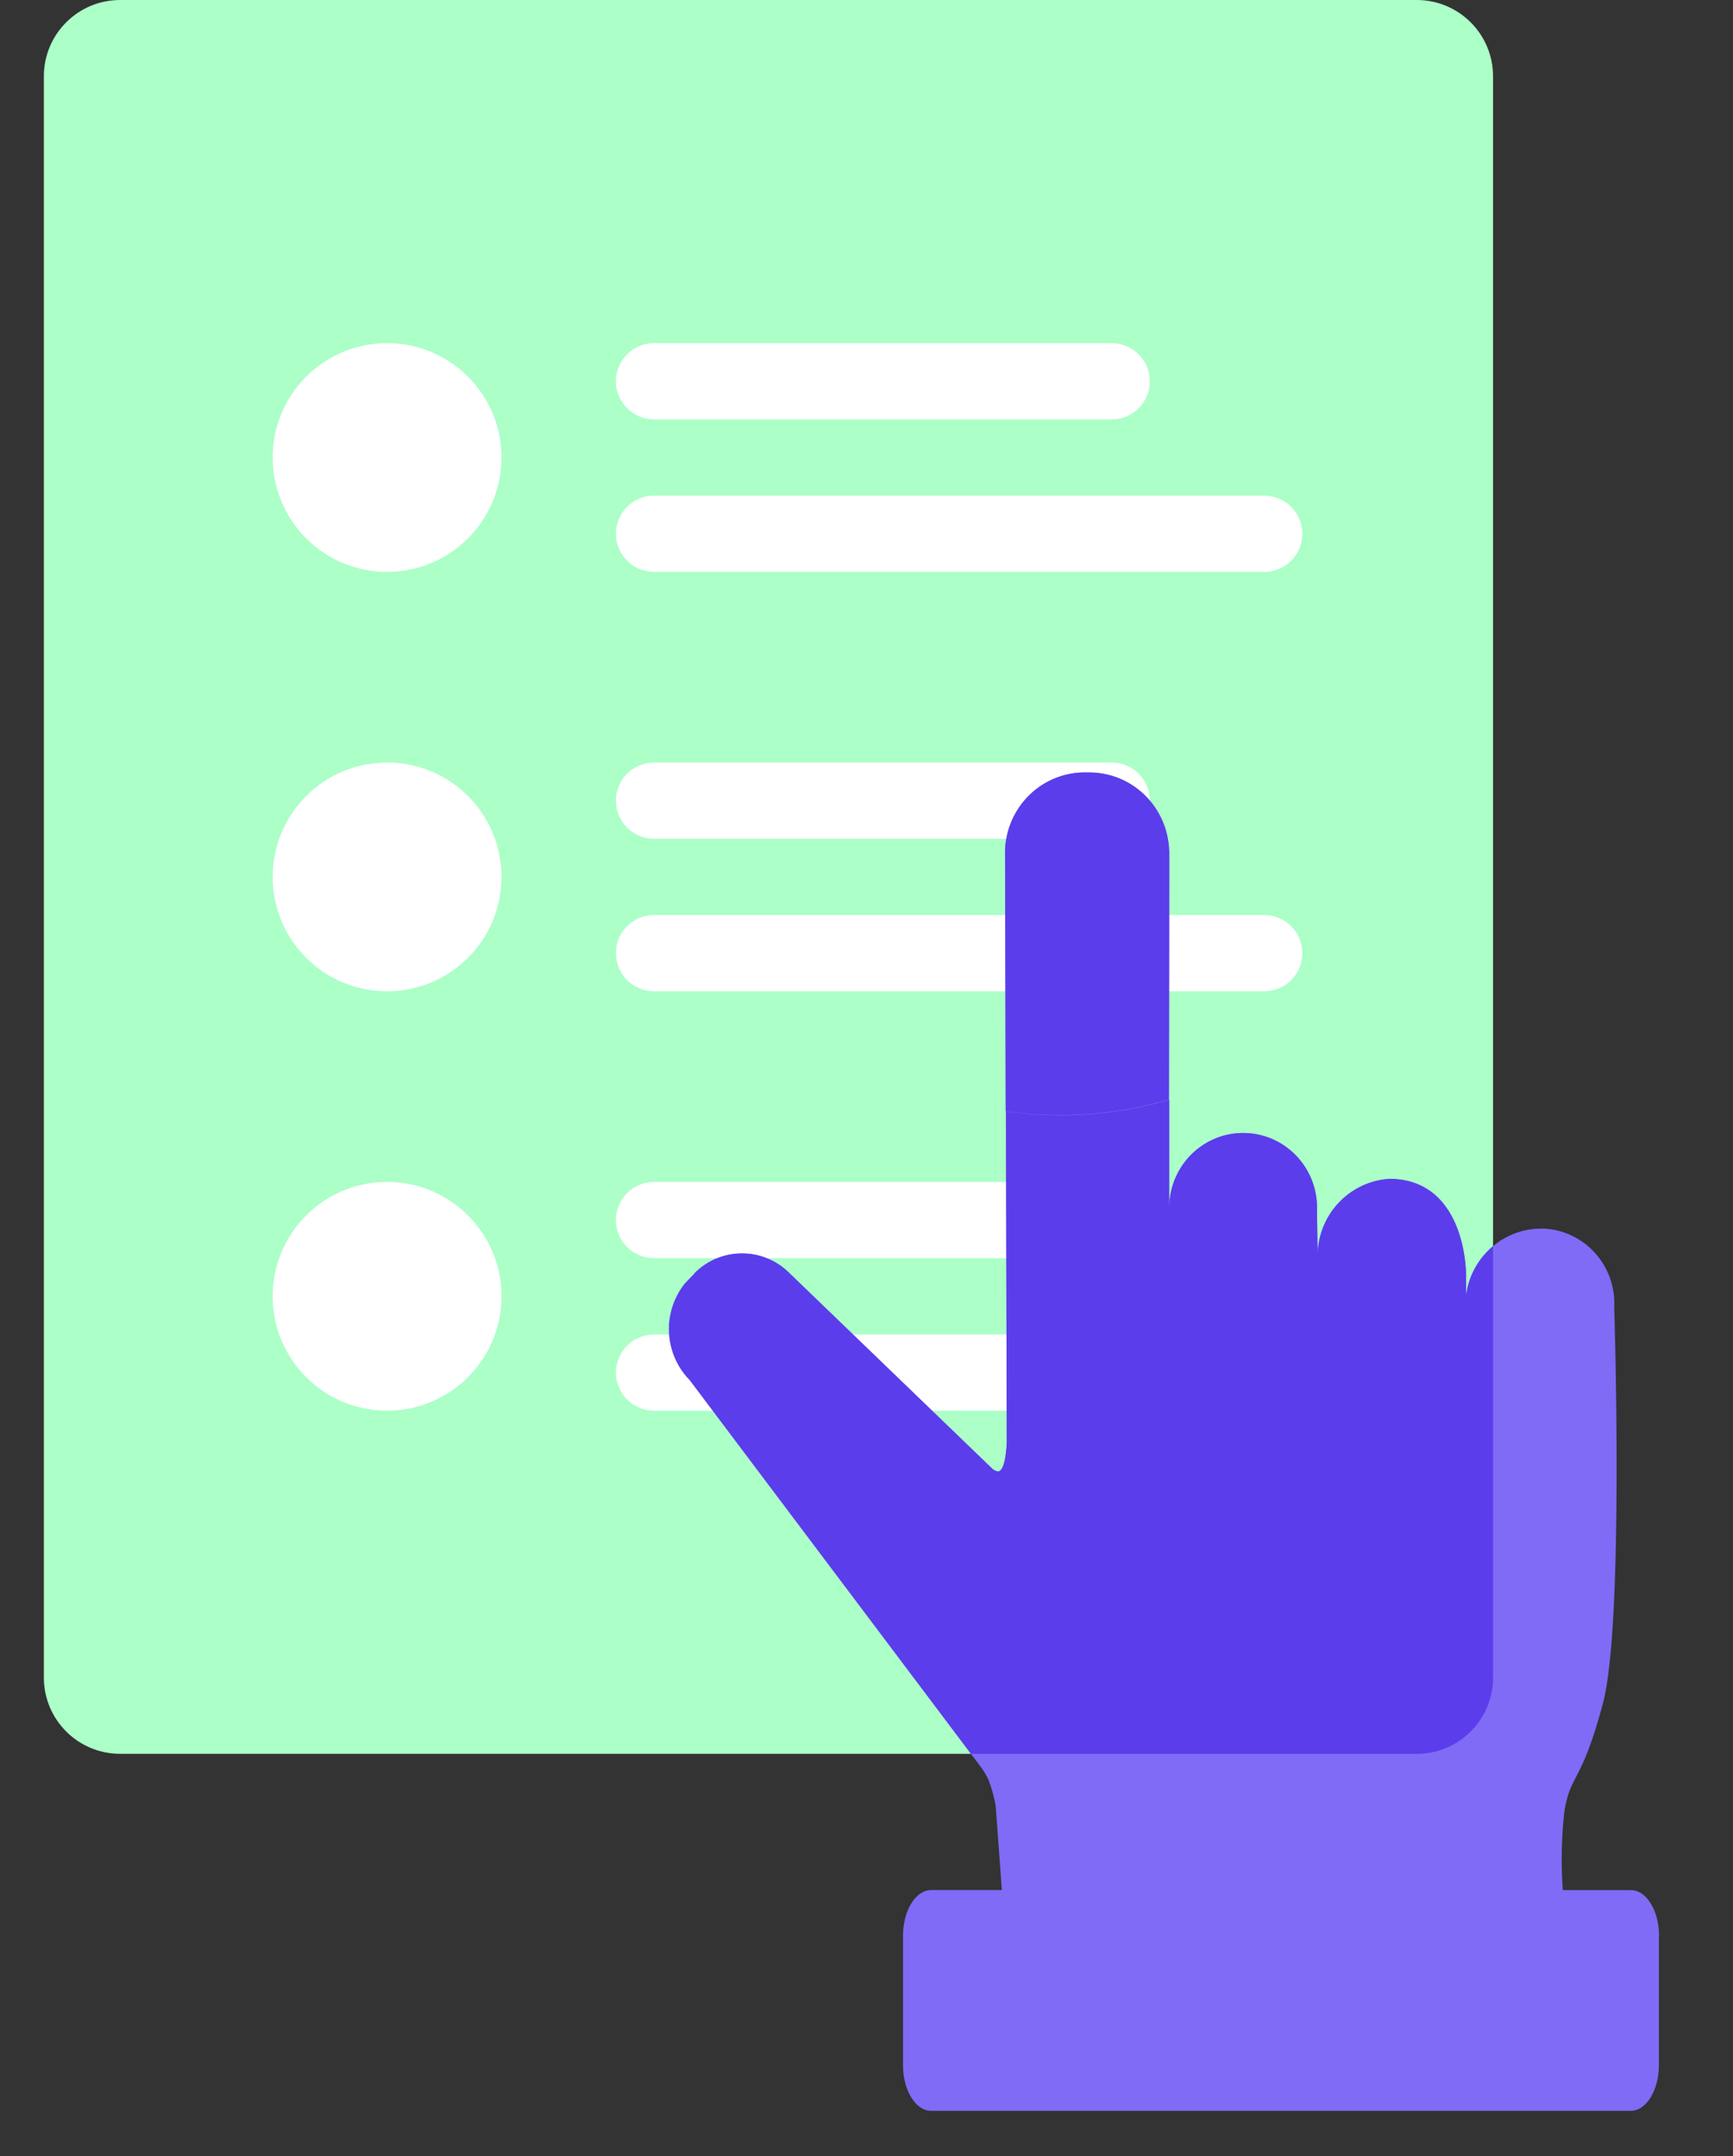 <svg width="45" height="56" viewBox="0 0 45 56" fill="none" xmlns="http://www.w3.org/2000/svg">
<rect x="0" y="0" width="45" height="56" fill="#333333" stroke="none"/>
<g clip-path="url(#clip0_18_6166)">
<g clip-path="url(#clip1_18_6166)">
<path d="M36.788 45.552H3.119C2.025 45.552 1.139 44.666 1.139 43.572V1.98C1.139 0.887 2.025 -0 3.119 -0H36.788C37.882 -0 38.769 0.887 38.769 1.98V43.572C38.769 44.666 37.882 45.552 36.788 45.552Z" fill="#ABFFC7"/>
<path d="M10.051 14.854C11.692 14.854 13.022 13.524 13.022 11.883C13.022 10.242 11.692 8.912 10.051 8.912C8.41 8.912 7.08 10.242 7.08 11.883C7.08 13.524 8.41 14.854 10.051 14.854Z" fill="white"/>
<path d="M10.051 25.747C11.692 25.747 13.022 24.417 13.022 22.776C13.022 21.136 11.692 19.805 10.051 19.805C8.41 19.805 7.08 21.136 7.08 22.776C7.08 24.417 8.41 25.747 10.051 25.747Z" fill="white"/>
<path d="M10.051 36.64C11.692 36.64 13.022 35.31 13.022 33.669C13.022 32.028 11.692 30.698 10.051 30.698C8.41 30.698 7.08 32.028 7.08 33.669C7.08 35.31 8.41 36.64 10.051 36.64Z" fill="white"/>
<path d="M32.827 25.747H16.983C16.436 25.747 15.993 25.304 15.993 24.757C15.993 24.21 16.436 23.766 16.983 23.766H32.827C33.374 23.766 33.818 24.21 33.818 24.757C33.818 25.304 33.375 25.747 32.827 25.747Z" fill="white"/>
<path d="M28.866 21.786H16.983C16.436 21.786 15.993 21.343 15.993 20.796C15.993 20.249 16.436 19.805 16.983 19.805H28.866C29.414 19.805 29.857 20.249 29.857 20.796C29.857 21.343 29.414 21.786 28.866 21.786Z" fill="white"/>
<path d="M32.827 36.64H16.983C16.436 36.64 15.993 36.197 15.993 35.65C15.993 35.103 16.436 34.66 16.983 34.66H32.827C33.374 34.66 33.818 35.103 33.818 35.65C33.818 36.197 33.375 36.64 32.827 36.64Z" fill="white"/>
<path d="M28.866 32.679H16.983C16.436 32.679 15.993 32.236 15.993 31.689C15.993 31.142 16.436 30.698 16.983 30.698H28.866C29.414 30.698 29.857 31.142 29.857 31.689C29.857 32.236 29.414 32.679 28.866 32.679Z" fill="white"/>
<path d="M32.827 14.854H16.983C16.436 14.854 15.993 14.411 15.993 13.864C15.993 13.317 16.436 12.873 16.983 12.873H32.827C33.374 12.873 33.818 13.317 33.818 13.864C33.818 14.411 33.375 14.854 32.827 14.854Z" fill="white"/>
<path d="M28.866 10.893H16.983C16.436 10.893 15.993 10.449 15.993 9.903C15.993 9.356 16.436 8.912 16.983 8.912H28.866C29.414 8.912 29.857 9.356 29.857 9.903C29.857 10.45 29.414 10.893 28.866 10.893Z" fill="white"/>
<path fill-rule="evenodd" clip-rule="evenodd" d="M30.362 22.108L30.353 28.56C29.43 28.83 28.473 28.965 27.512 28.963C27.045 28.96 26.578 28.927 26.115 28.864L26.098 22.102V22.086C26.117 21.533 26.351 21.01 26.749 20.631C27.148 20.252 27.678 20.048 28.224 20.064H28.241C28.789 20.052 29.319 20.26 29.715 20.642C30.112 21.025 30.343 21.55 30.359 22.104" fill="#7F6BF6"/>
<path fill-rule="evenodd" clip-rule="evenodd" d="M43.076 50.282V53.642C43.076 54.292 42.746 54.825 42.347 54.825H24.177C23.778 54.825 23.448 54.294 23.448 53.642V50.273C23.448 49.623 23.778 49.091 24.177 49.091H26.015L25.854 46.897C25.814 46.669 25.752 46.445 25.668 46.229C25.611 46.104 25.54 45.986 25.457 45.877L17.909 35.844C17.587 35.515 17.397 35.078 17.373 34.617C17.35 34.156 17.495 33.702 17.781 33.341L18.035 33.076V33.068C18.364 32.738 18.81 32.553 19.274 32.555C19.738 32.557 20.182 32.744 20.509 33.077L25.769 38.15C25.81 38.186 25.86 38.21 25.913 38.218C26.125 38.218 26.142 37.447 26.142 37.447L26.121 28.869C26.584 28.932 27.051 28.965 27.518 28.968C28.479 28.97 29.436 28.835 30.359 28.564V31.315C30.359 31.281 30.367 31.255 30.367 31.216C30.407 30.709 30.642 30.237 31.022 29.903C31.402 29.569 31.896 29.399 32.399 29.431C32.901 29.462 33.371 29.692 33.708 30.071C34.044 30.45 34.22 30.947 34.197 31.456L34.214 32.57C34.228 32.062 34.431 31.579 34.783 31.217C35.135 30.854 35.609 30.64 36.111 30.617C38.102 30.66 38.069 33.136 38.069 33.136V33.642C38.131 33.172 38.356 32.74 38.704 32.423C39.051 32.106 39.499 31.924 39.968 31.911H40.095C40.604 31.937 41.081 32.167 41.423 32.549C41.764 32.932 41.942 33.436 41.916 33.95C41.916 33.95 42.179 42.151 41.623 44.241C41.066 46.332 40.784 46.058 40.623 47.035C40.545 47.718 40.531 48.406 40.581 49.092H42.351C42.75 49.092 43.08 49.623 43.08 50.28" fill="#7F6BF6"/>
<path fill-rule="evenodd" clip-rule="evenodd" d="M25.213 45.553H36.788C37.882 45.553 38.769 44.666 38.769 43.572V32.366C38.747 32.385 38.725 32.404 38.704 32.423C38.356 32.74 38.131 33.172 38.069 33.642V33.136C38.069 33.136 38.102 30.66 36.111 30.617C35.609 30.64 35.135 30.855 34.783 31.217C34.431 31.579 34.228 32.062 34.214 32.57L34.197 31.456C34.22 30.948 34.044 30.45 33.708 30.071C33.371 29.692 32.901 29.462 32.399 29.431C31.896 29.399 31.402 29.569 31.022 29.903C30.642 30.237 30.407 30.709 30.367 31.216C30.367 31.236 30.365 31.253 30.363 31.269C30.361 31.284 30.359 31.299 30.359 31.316V28.564C29.436 28.835 28.479 28.97 27.518 28.968C27.051 28.965 26.584 28.932 26.121 28.869L26.142 37.448C26.142 37.448 26.125 38.218 25.913 38.218C25.86 38.21 25.81 38.186 25.769 38.15L20.509 33.077C20.182 32.744 19.738 32.557 19.274 32.555C18.81 32.553 18.364 32.738 18.035 33.068V33.076L17.781 33.341C17.495 33.702 17.35 34.156 17.373 34.617C17.397 35.079 17.587 35.515 17.909 35.844L25.213 45.553ZM30.353 28.56L30.362 22.108L30.359 22.104C30.343 21.55 30.112 21.025 29.715 20.642C29.319 20.26 28.789 20.052 28.241 20.064H28.225C27.678 20.048 27.148 20.252 26.749 20.631C26.351 21.01 26.117 21.533 26.098 22.086V22.102L26.115 28.864C26.578 28.927 27.045 28.96 27.512 28.963C28.473 28.965 29.43 28.83 30.353 28.56Z" fill="#5B3DEB"/>
</g>
</g>
<defs>
<clipPath id="clip0_18_6166">
<rect width="44.8" height="56" fill="white"/>
</clipPath>
<clipPath id="clip1_18_6166">
<rect width="44.513" height="56" fill="white"/>
</clipPath>
</defs>
</svg>
